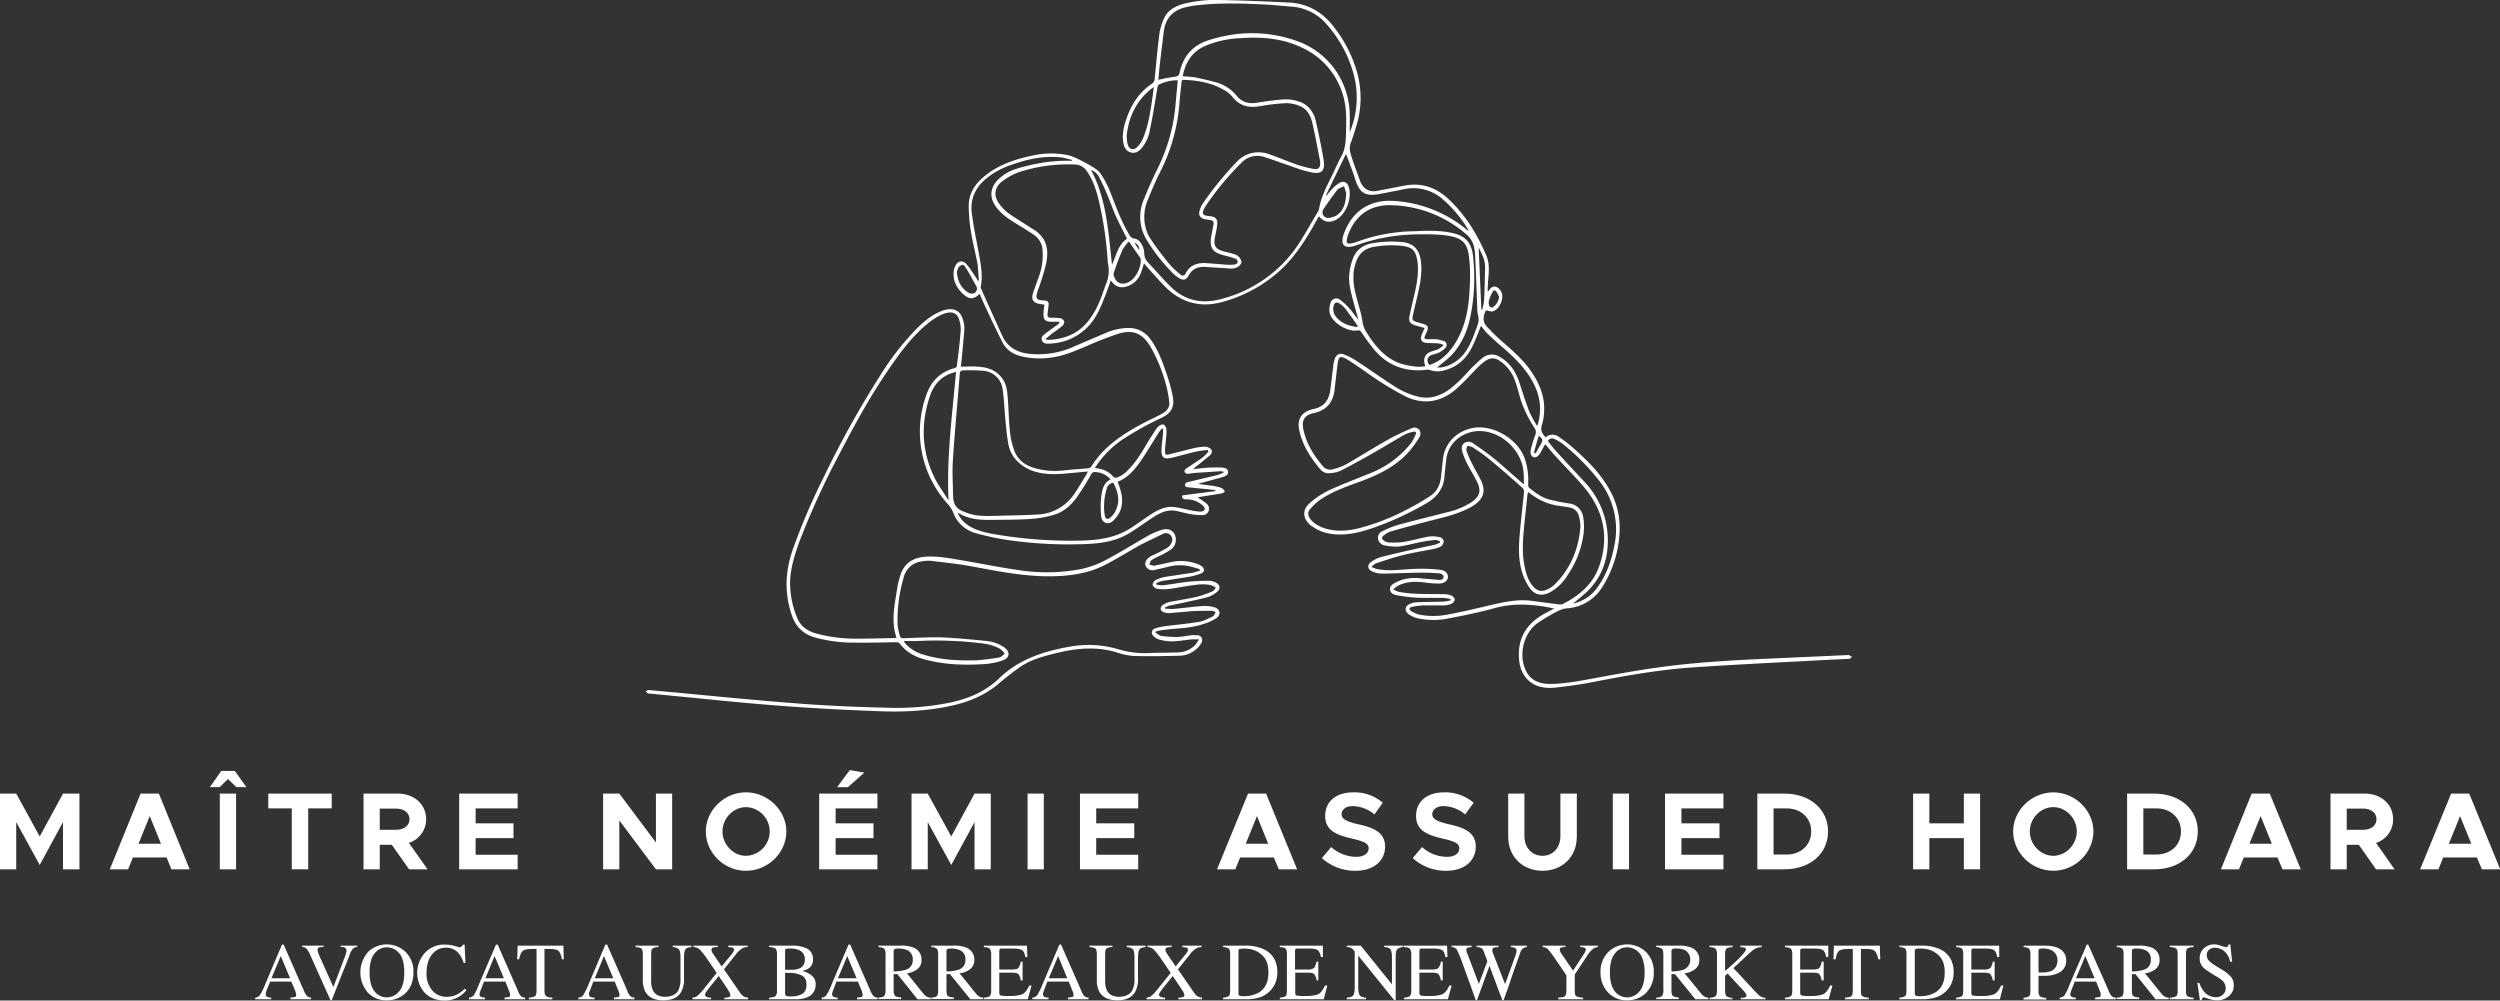 <svg xmlns="http://www.w3.org/2000/svg" viewBox="0 0 1202.1 481.1"><rect x="0" y="0" width="1202.1" height="481.1" fill="#333333" stroke="none"/><g id="a82b491b-ece4-4579-99e7-53c9ba04abde" data-name="Calque 2"><g id="a0d59de8-252e-48d7-b84e-983f17b1774f" data-name="Calque 1"><path d="M3.9,381.6h7.8L23,402.2l11.2-20.6h7.9V418H34.2V395.3L23,415.9,11.7,395.3V418H3.9Z" transform="translate(-3.9)" fill="#fff"></path><path d="M84,412.3H67.8L65.5,418H56.7l14.8-36.4h8.8L95.1,418H86.3Zm-2.7-6.6-5.4-13.3-5.4,13.3Z" transform="translate(-3.9)" fill="#fff"></path><path d="M110.3,370.7h6.5l5.6,7.8h-4.8l-4.1-3.9-4,3.9h-4.7Zm-.7,10.9h7.8V418h-7.8Z" transform="translate(-3.9)" fill="#fff"></path><path d="M144.2,388.7H132.9v-7.1h30.5v7.1H152.1V418h-7.9Z" transform="translate(-3.9)" fill="#fff"></path><path d="M200.6,418l-8.3-11.8h-5.8V418h-7.8V381.6h16.4c7.9,0,13.7,5.1,13.7,12.3a11.9,11.9,0,0,1-8.3,11.4l9,12.7Zm-14.1-19h7.7c3.9,0,6.6-2,6.6-5.1s-2.7-5.1-6.6-5.1h-7.7Z" transform="translate(-3.9)" fill="#fff"></path><path d="M232.6,388.7v7.2h18.2V403H232.6v8h20.2v7H224.7V381.6h28.1v7.1Z" transform="translate(-3.9)" fill="#fff"></path><path d="M293.9,381.6h7.8l17.6,23.5V381.6h7.8V418h-7.8l-17.6-23.5V418h-7.8Z" transform="translate(-3.9)" fill="#fff"></path><path d="M343.3,399.8c0-10.2,8.9-18.8,19.3-18.8s19.4,8.6,19.4,18.8-8.8,18.9-19.4,18.9S343.3,410,343.3,399.8Zm30.7,0a11.7,11.7,0,0,0-11.4-11.7c-6.1,0-11.3,5.4-11.3,11.7s5.2,11.7,11.3,11.7A11.7,11.7,0,0,0,374,399.8Z" transform="translate(-3.9)" fill="#fff"></path><path d="M405.7,388.7v7.2h18.2V403H405.7v8h20.1v7h-28V381.6h28v7.1Zm5.9-10.2h-5.2l6.1-8.2,7,1.2Z" transform="translate(-3.9)" fill="#fff"></path><path d="M442.2,381.6H450l11.3,20.6,11.2-20.6h7.8V418h-7.8V395.3l-11.2,20.6L450,395.3V418h-7.8Z" transform="translate(-3.9)" fill="#fff"></path><path d="M498,381.6h7.8V418H498Z" transform="translate(-3.9)" fill="#fff"></path><path d="M531,388.7v7.2h18.3V403H531v8h20.2v7h-28V381.6h28v7.1Z" transform="translate(-3.9)" fill="#fff"></path><path d="M616.4,412.3H600.2l-2.3,5.7h-8.8L604,381.6h8.7L627.6,418h-8.8Zm-2.7-6.6-5.4-13.3-5.4,13.3Z" transform="translate(-3.9)" fill="#fff"></path><path d="M639.5,412.6l4.5-5.3a18.4,18.4,0,0,0,12,4.7c3.9,0,6-1.8,6-4.1s-2.2-3.3-7.7-4.6c-7.7-1.8-13.2-3.9-13.2-11s5.5-11.3,13.5-11.3a20.8,20.8,0,0,1,14.2,5l-4,5.6a17,17,0,0,0-10.4-4c-3.4,0-5.4,1.7-5.4,3.9s2.2,3.5,7.8,4.8c7.9,1.7,13.1,4.1,13.1,10.8s-5.3,11.6-14.2,11.6A23.7,23.7,0,0,1,639.5,412.6Z" transform="translate(-3.9)" fill="#fff"></path><path d="M683.2,412.6l4.5-5.3a18,18,0,0,0,11.9,4.7c4,0,6-1.8,6-4.1s-2.1-3.3-7.7-4.6c-7.7-1.8-13.1-3.9-13.1-11s5.5-11.3,13.4-11.3a21.1,21.1,0,0,1,14.3,5l-4.1,5.6a16.8,16.8,0,0,0-10.4-4c-3.3,0-5.4,1.7-5.4,3.9s2.2,3.5,7.8,4.8c7.9,1.7,13.1,4.1,13.1,10.8s-5.3,11.6-14.2,11.6A23.3,23.3,0,0,1,683.2,412.6Z" transform="translate(-3.9)" fill="#fff"></path><path d="M729.1,402.3V381.6h7.8V402c0,5.6,3.6,9.5,8.7,9.5s8.6-3.9,8.6-9.5V381.6h7.9v20.7c0,9.6-6.9,16.4-16.5,16.4S729.1,411.9,729.1,402.3Z" transform="translate(-3.9)" fill="#fff"></path><path d="M779.4,381.6h7.8V418h-7.8Z" transform="translate(-3.9)" fill="#fff"></path><path d="M812.4,388.7v7.2h18.3V403H812.4v8h20.2v7H804.5V381.6h28.1v7.1Z" transform="translate(-3.9)" fill="#fff"></path><path d="M848.9,381.6h13c12.3,0,21,7.5,21,18.2s-8.7,18.2-21,18.2h-13Zm14,29.3c7,0,11.9-4.6,11.9-11.1s-4.9-11.1-11.9-11.1h-6.2v22.2Z" transform="translate(-3.9)" fill="#fff"></path><path d="M956,381.6V418h-7.8V403H931.6v15h-7.8V381.6h7.8v14.3h16.6V381.6Z" transform="translate(-3.9)" fill="#fff"></path><path d="M971.9,399.8c0-10.2,8.9-18.8,19.3-18.8s19.3,8.6,19.3,18.8-8.8,18.9-19.3,18.9S971.9,410,971.9,399.8Zm30.6,0c0-6.3-5.2-11.7-11.3-11.7s-11.3,5.4-11.3,11.7,5.2,11.7,11.3,11.7S1002.5,406.1,1002.5,399.8Z" transform="translate(-3.9)" fill="#fff"></path><path d="M1026.7,381.6h13c12.3,0,21,7.5,21,18.2s-8.7,18.2-21,18.2h-13Zm14,29.3c7,0,11.9-4.6,11.9-11.1s-4.9-11.1-11.9-11.1h-6.2v22.2Z" transform="translate(-3.9)" fill="#fff"></path><path d="M1099,412.3h-16.2l-2.3,5.7h-8.7l14.8-36.4h8.7l14.9,36.4h-8.8Zm-2.7-6.6-5.4-13.3-5.4,13.3Z" transform="translate(-3.9)" fill="#fff"></path><path d="M1146.4,418l-8.3-11.8h-5.8V418h-7.8V381.6h16.4c7.9,0,13.7,5.1,13.7,12.3a11.8,11.8,0,0,1-8.2,11.4l8.9,12.7Zm-14.1-19h7.8c3.8,0,6.5-2,6.5-5.1s-2.7-5.1-6.5-5.1h-7.8Z" transform="translate(-3.9)" fill="#fff"></path><path d="M1194.9,412.3h-16.2l-2.3,5.7h-8.8l14.9-36.4h8.7l14.9,36.4h-8.8Zm-2.7-6.6-5.4-13.3-5.4,13.3Z" transform="translate(-3.9)" fill="#fff"></path><path d="M126.6,480.5v-.8a3.1,3.1,0,0,0,2.2-1.1,27.6,27.6,0,0,0,2.6-5.3l8.1-19.1h.8l9.7,22.1a8.6,8.6,0,0,0,1.6,2.7,3,3,0,0,0,1.9.7v.8h-9.9v-.8l2.2-.3c.4-.2.5-.5.5-1.1a2.4,2.4,0,0,0-.2-1,8.8,8.8,0,0,0-.5-1.5L144,472H133.8c-1,2.6-1.7,4.1-1.9,4.7a10.5,10.5,0,0,0-.2,1.3,1.3,1.3,0,0,0,.8,1.4,5.4,5.4,0,0,0,1.8.3v.8Zm16.8-10.1-4.5-10.7-4.5,10.7Z" transform="translate(-3.9)" fill="#fff"></path><path d="M159.5,454.7v.6l-2,.2a1.2,1.2,0,0,0-.9,1.3,4.5,4.5,0,0,0,.3,1.3,31,31,0,0,0,1.2,2.9l6.1,13.6,5.6-14.7c.2-.7.4-1.2.5-1.7a2.3,2.3,0,0,0,.2-1.1,1.6,1.6,0,0,0-.9-1.5,4.4,4.4,0,0,0-1.9-.3v-.6h8v.6a3.8,3.8,0,0,0-1.9.7,6.7,6.7,0,0,0-1.7,3l-8.7,21.9h-.6l-9.6-21.4a10.8,10.8,0,0,0-2-3.4,3.1,3.1,0,0,0-2.1-.8v-.6Z" transform="translate(-3.9)" fill="#fff"></path><path d="M181.1,457.5a13.1,13.1,0,0,1,17.7.1,13.2,13.2,0,0,1,3.9,10c0,4.2-1.3,7.6-4,10.1a12.7,12.7,0,0,1-8.8,3.3,12.1,12.1,0,0,1-9.1-3.7,14.9,14.9,0,0,1,.3-19.8Zm2.9,19.2a7.5,7.5,0,0,0,11.8,0c1.7-1.9,2.5-4.9,2.5-9.1s-.8-7.4-2.5-9.3a7.7,7.7,0,0,0-5.9-2.8,7.3,7.3,0,0,0-5.9,3c-1.6,1.9-2.4,5-2.4,9.1S182.4,474.7,184,476.7Z" transform="translate(-3.9)" fill="#fff"></path><path d="M222.3,454.8l2.5.7a1.4,1.4,0,0,0,1-.4,1.6,1.6,0,0,0,.7-.9h.8l.4,8.8h-.9a11.5,11.5,0,0,0-2.1-4.3,7.7,7.7,0,0,0-6.4-3,8.2,8.2,0,0,0-6.7,3.3c-1.7,2.1-2.6,5.1-2.6,8.9a12.2,12.2,0,0,0,2.7,8.3,8.8,8.8,0,0,0,6.9,3.1,10.6,10.6,0,0,0,5.6-1.4,16.5,16.5,0,0,0,3.2-2.5l.8.7A14.7,14.7,0,0,1,225,479a13.2,13.2,0,0,1-7.2,2.1c-4.1,0-7.5-1.3-9.9-4a14.4,14.4,0,0,1,.2-18.8,12.5,12.5,0,0,1,9.8-4.1A17.2,17.2,0,0,1,222.3,454.8Z" transform="translate(-3.9)" fill="#fff"></path><path d="M229.4,480.5v-.8a3.4,3.4,0,0,0,2.3-1.1,29.9,29.9,0,0,0,2.5-5.3l8.2-19.1h.8l9.7,22.1a7.3,7.3,0,0,0,1.5,2.7,3.4,3.4,0,0,0,2,.7v.8h-9.9v-.8l2.2-.3a1.2,1.2,0,0,0,.5-1.1,8.4,8.4,0,0,0-.2-1,9.4,9.4,0,0,0-.6-1.5l-1.5-3.8H236.6l-1.8,4.7a4.5,4.5,0,0,0-.3,1.3,1.3,1.3,0,0,0,.8,1.4,5.4,5.4,0,0,0,1.8.3v.8Zm16.8-10.1-4.5-10.7-4.4,10.7Z" transform="translate(-3.9)" fill="#fff"></path><path d="M252.8,454.7h22l.2,6.6h-.9c-.4-2.1-1-3.5-1.7-4.1s-2.2-.9-4.5-.9h-2.2v19.9c0,1.5.3,2.5.8,2.8a5.6,5.6,0,0,0,3,.7v.8H258.2v-.8a5.8,5.8,0,0,0,3.1-.8c.4-.4.6-1.4.6-3.1V456.3h-2.2c-2.2,0-3.7.3-4.4.9s-1.4,2-1.8,4.1h-.9Z" transform="translate(-3.9)" fill="#fff"></path><path d="M282,480.5v-.8a3.4,3.4,0,0,0,2.3-1.1,35.8,35.8,0,0,0,2.6-5.3l8.1-19.1h.8l9.7,22.1A7.3,7.3,0,0,0,307,479a3.4,3.4,0,0,0,2,.7v.8h-9.9v-.8l2.2-.3a1.2,1.2,0,0,0,.5-1.1,8.4,8.4,0,0,0-.2-1,9.4,9.4,0,0,0-.6-1.5l-1.5-3.8H289.2l-1.8,4.7a4.5,4.5,0,0,0-.3,1.3,1.5,1.5,0,0,0,.8,1.4,5.6,5.6,0,0,0,1.9.3v.8Zm16.8-10.1-4.5-10.7-4.4,10.7Z" transform="translate(-3.9)" fill="#fff"></path><path d="M320.5,454.7v.7a5.5,5.5,0,0,0-2.9.7c-.4.4-.6,1.3-.6,2.8v12.5a10.2,10.2,0,0,0,.8,4.7c1,2.1,3,3.2,5.9,3.2s5.4-1.1,6.4-3.2a11.7,11.7,0,0,0,1-5.6V460.4c0-2.1-.3-3.5-.8-4a4.7,4.7,0,0,0-2.9-1v-.7h9v.7c-1.5.1-2.5.5-2.9,1.1s-.7,1.8-.7,3.9v10.1a12.3,12.3,0,0,1-1.3,6.3q-2.2,4.2-8.7,4.2c-4.2,0-7-1.4-8.6-4.1a12.2,12.2,0,0,1-1.2-5.8V458.9c0-1.4-.2-2.4-.7-2.8s-1.3-.6-2.8-.7v-.7Z" transform="translate(-3.9)" fill="#fff"></path><path d="M336.9,479.7a4.4,4.4,0,0,0,2.3-.8,26.9,26.9,0,0,0,3.3-3.6l6-7.5-4.3-6.3a35.8,35.8,0,0,0-3.9-5,4.4,4.4,0,0,0-3-1.1v-.7H349v.7a8.8,8.8,0,0,0-2.2.2,1.1,1.1,0,0,0-.8,1.1,2.7,2.7,0,0,0,.4,1.3l.5.8,4,5.9,4.4-5.4a7,7,0,0,0,1.3-1.8,1.3,1.3,0,0,0,.2-.8,1,1,0,0,0-.8-1.1l-1.9-.2v-.7h9.3v.7a4.8,4.8,0,0,0-2.4.5,11.8,11.8,0,0,0-3.4,3.2l-5.6,7,7.4,10.7a7.5,7.5,0,0,0,1.9,2.2,4.8,4.8,0,0,0,2.3.7v.8H352.2v-.8a6.3,6.3,0,0,0,2.3-.3.8.8,0,0,0,.6-.9,5.3,5.3,0,0,0-.8-2q-.9-1.5-4.8-7.2l-4.6,5.7-1.4,1.9a3,3,0,0,0-.6,1.4c0,.5.3.9,1,1.1a4.1,4.1,0,0,0,1.9.3v.8h-8.9Z" transform="translate(-3.9)" fill="#fff"></path><path d="M373.7,479.7a6.1,6.1,0,0,0,3.1-.7,4.1,4.1,0,0,0,.7-2.8V458.9a4.1,4.1,0,0,0-.7-2.8,6.1,6.1,0,0,0-3.1-.7v-.7h10.9a15.8,15.8,0,0,1,7.5,1.5,5.4,5.4,0,0,1,2.7,5.1,4.7,4.7,0,0,1-1.9,4.2,8.6,8.6,0,0,1-3.3,1.4,9.9,9.9,0,0,1,4.6,2.2,5,5,0,0,1,1.9,4.2,6.4,6.4,0,0,1-4.2,6.3,14.7,14.7,0,0,1-5.5.9H373.7Zm14.7-14.1a4.2,4.2,0,0,0,2.5-4.1,4.7,4.7,0,0,0-2.9-4.7,11.5,11.5,0,0,0-4.8-.7,4,4,0,0,0-1.5.2c-.2.2-.3.5-.3,1.2v8.8h3.7A8.1,8.1,0,0,0,388.4,465.6Zm1.2,12.3q2.1-1.2,2.1-4.5c0-2.2-.8-3.6-2.4-4.4a13.4,13.4,0,0,0-6-1.2h-1.9v9.7c0,.7.2,1.2.6,1.4a8,8,0,0,0,2.6.2A9.5,9.5,0,0,0,389.6,477.9Z" transform="translate(-3.9)" fill="#fff"></path><path d="M399,480.5v-.8a3.1,3.1,0,0,0,2.2-1.1,27.6,27.6,0,0,0,2.6-5.3l8.1-19.1h.8l9.7,22.1A8.6,8.6,0,0,0,424,479a3,3,0,0,0,1.9.7v.8H416v-.8l2.2-.3a1.2,1.2,0,0,0,.5-1.1,8.4,8.4,0,0,0-.2-1,8.8,8.8,0,0,0-.5-1.5l-1.6-3.8H406.1l-1.8,4.7a4.5,4.5,0,0,0-.3,1.3,1.5,1.5,0,0,0,.8,1.4,6.8,6.8,0,0,0,1.9.3v.8Zm16.8-10.1-4.5-10.7-4.5,10.7Z" transform="translate(-3.9)" fill="#fff"></path><path d="M426.3,479.7c1.5-.1,2.5-.4,2.8-.8a5.3,5.3,0,0,0,.6-3.1V458.9a4.1,4.1,0,0,0-.6-2.7,5.2,5.2,0,0,0-2.8-.8v-.7h10.8a15.1,15.1,0,0,1,5.6.8,6,6,0,0,1,4.3,6,5.2,5.2,0,0,1-1.9,4.4A9.5,9.5,0,0,1,440,468l8,9.9a5.8,5.8,0,0,0,1.5,1.3,3.6,3.6,0,0,0,1.9.5v.8h-6.3l-9.7-12.1h-1.8v7.7a4.1,4.1,0,0,0,.7,2.8c.4.4,1.4.6,2.9.7v.8H426.3Zm13.4-13.5a4.7,4.7,0,0,0,3.1-4.8,4.7,4.7,0,0,0-2.8-4.6,10.6,10.6,0,0,0-4-.7,4,4,0,0,0-2,.3c-.2.1-.4.5-.4,1.1v9.6A19.6,19.6,0,0,0,439.7,466.2Z" transform="translate(-3.9)" fill="#fff"></path><path d="M451.7,479.7a4.6,4.6,0,0,0,2.8-.8,6.6,6.6,0,0,0,.5-3.1V458.9a4.1,4.1,0,0,0-.6-2.7,4.5,4.5,0,0,0-2.7-.8v-.7h10.8a15.4,15.4,0,0,1,5.6.8,6.1,6.1,0,0,1,4.3,6,5.5,5.5,0,0,1-1.9,4.4,9.9,9.9,0,0,1-5.2,2.1l8,9.9a5.8,5.8,0,0,0,1.5,1.3,3.8,3.8,0,0,0,1.9.5v.8h-6.2l-9.8-12.1H459v7.7c0,1.5.2,2.4.6,2.8a5.5,5.5,0,0,0,2.9.7v.8H451.7ZM465,466.2a4.6,4.6,0,0,0,3.1-4.8,4.5,4.5,0,0,0-2.8-4.6,10.5,10.5,0,0,0-3.9-.7,3.8,3.8,0,0,0-2,.3c-.3.1-.4.5-.4,1.1v9.6A18.8,18.8,0,0,0,465,466.2Z" transform="translate(-3.9)" fill="#fff"></path><path d="M477,479.7a5.7,5.7,0,0,0,2.8-.7,4.1,4.1,0,0,0,.7-2.8V458.9a4,4,0,0,0-.7-2.7c-.4-.5-1.3-.7-2.8-.8v-.7h20.7l.2,5.5h-1q-.4-2.6-1.5-3.3c-.7-.5-2.1-.8-4.4-.8h-5.3a1.4,1.4,0,0,0-1.1.3,2.3,2.3,0,0,0-.2,1.1v8.7h6c1.7,0,2.8-.3,3.2-.8a6.2,6.2,0,0,0,1.1-3h.9v9h-.9a6.2,6.2,0,0,0-1.1-3c-.5-.5-1.5-.7-3.2-.7h-6v9.7c0,.7.3,1.2.7,1.3a20.3,20.3,0,0,0,4.4.2,16.9,16.9,0,0,0,5.9-.8c1.3-.6,2.4-2,3.4-4.2h1.1l-1.8,6.6H477Z" transform="translate(-3.9)" fill="#fff"></path><path d="M500.3,480.5v-.8a3.4,3.4,0,0,0,2.3-1.1,35.8,35.8,0,0,0,2.6-5.3l8.1-19.1h.8l9.7,22.1a7.3,7.3,0,0,0,1.5,2.7,3.4,3.4,0,0,0,2,.7v.8h-9.9v-.8l2.2-.3a1.2,1.2,0,0,0,.5-1.1,8.4,8.4,0,0,0-.2-1,9.4,9.4,0,0,0-.6-1.5l-1.5-3.8H507.5l-1.8,4.7a4.5,4.5,0,0,0-.3,1.3,1.5,1.5,0,0,0,.8,1.4,5.6,5.6,0,0,0,1.9.3v.8Zm16.8-10.1-4.4-10.7-4.5,10.7Z" transform="translate(-3.9)" fill="#fff"></path><path d="M538.8,454.7v.7a5.5,5.5,0,0,0-2.9.7c-.4.4-.6,1.3-.6,2.8v12.5a10.2,10.2,0,0,0,.8,4.7c1,2.1,3,3.2,5.9,3.2s5.4-1.1,6.4-3.2a11.7,11.7,0,0,0,1-5.6V460.4c0-2.1-.3-3.5-.8-4a4.7,4.7,0,0,0-2.9-1v-.7h9v.7c-1.5.1-2.5.5-2.9,1.1s-.7,1.8-.7,3.9v10.1a12.3,12.3,0,0,1-1.3,6.3c-1.5,2.8-4.4,4.2-8.6,4.2s-7.1-1.4-8.7-4.1a12.2,12.2,0,0,1-1.2-5.8V458.9c0-1.4-.2-2.4-.7-2.8s-1.3-.6-2.8-.7v-.7Z" transform="translate(-3.9)" fill="#fff"></path><path d="M555.2,479.7a4.4,4.4,0,0,0,2.3-.8,26.9,26.9,0,0,0,3.3-3.6l6-7.5-4.3-6.3a35.8,35.8,0,0,0-3.9-5,4.4,4.4,0,0,0-3-1.1v-.7h11.7v.7a8.8,8.8,0,0,0-2.2.2,1.1,1.1,0,0,0-.8,1.1,2.7,2.7,0,0,0,.4,1.3l.5.8,4,5.9,4.4-5.4a7,7,0,0,0,1.3-1.8,1.3,1.3,0,0,0,.2-.8,1,1,0,0,0-.8-1.1l-1.9-.2v-.7h9.3v.7a4.8,4.8,0,0,0-2.4.5,11.8,11.8,0,0,0-3.4,3.2l-5.6,7,7.4,10.7a7.5,7.5,0,0,0,1.9,2.2,4.8,4.8,0,0,0,2.3.7v.8H570.5v-.8a6,6,0,0,0,2.3-.3.8.8,0,0,0,.6-.9,5.3,5.3,0,0,0-.8-2l-4.8-7.2-4.6,5.7-1.4,1.9a3,3,0,0,0-.6,1.4c0,.5.3.9,1,1.1a4.1,4.1,0,0,0,1.9.3v.8h-8.9Z" transform="translate(-3.9)" fill="#fff"></path><path d="M592,479.7a5.6,5.6,0,0,0,2.7-.7c.5-.4.7-1.3.7-2.8V458.9a4.4,4.4,0,0,0-.6-2.8,5.3,5.3,0,0,0-2.8-.7v-.7h10.5a20.7,20.7,0,0,1,9,1.7c4.4,2.1,6.6,5.8,6.6,11.2a13.4,13.4,0,0,1-1.2,5.6,11.7,11.7,0,0,1-3.6,4.4,12.4,12.4,0,0,1-3.1,1.8,22.6,22.6,0,0,1-7.4,1.1H592Zm7.8-1a4.3,4.3,0,0,0,2,.3,14.4,14.4,0,0,0,7.5-1.8c3-1.9,4.5-5,4.5-9.5s-1.2-7-3.7-9-5-2.6-8.5-2.6l-1.8.2c-.3.2-.4.7-.4,1.3v19.8C599.4,478.1,599.5,478.5,599.8,478.7Z" transform="translate(-3.9)" fill="#fff"></path><path d="M619.3,479.7a6.5,6.5,0,0,0,2.8-.7c.4-.4.6-1.3.6-2.8V458.9a4.1,4.1,0,0,0-.6-2.7c-.4-.5-1.4-.7-2.8-.8v-.7H640v5.5h-1a5.7,5.7,0,0,0-1.4-3.3c-.7-.5-2.2-.8-4.5-.8h-5.3c-.5,0-.9.1-1,.3s-.2.5-.2,1.1v8.7h6a4.8,4.8,0,0,0,3.2-.8,7.5,7.5,0,0,0,1.1-3h.9v9H637a6.1,6.1,0,0,0-1.2-3c-.4-.5-1.5-.7-3.1-.7h-6v9.7c0,.7.2,1.2.7,1.3a20.3,20.3,0,0,0,4.4.2,17.3,17.3,0,0,0,5.9-.8q1.8-.9,3.3-4.2h1.1l-1.7,6.6H619.3Z" transform="translate(-3.9)" fill="#fff"></path><path d="M651.5,479.7c1.6-.1,2.7-.5,3.1-1.1s.7-1.8.7-3.9V457.5l-.5-.6a3.5,3.5,0,0,0-1.5-1.2,4.2,4.2,0,0,0-1.8-.3v-.7h6.7l15,18.6V460.4q0-3.3-.9-4.2a4.9,4.9,0,0,0-2.8-.8v-.7h9.2v.7a4.2,4.2,0,0,0-3,1.1c-.5.5-.7,1.8-.7,3.9v20.5h-.7L657,459.5v15.2c0,2.1.3,3.5,1,4.2a4.5,4.5,0,0,0,2.7.8v.8h-9.2Z" transform="translate(-3.9)" fill="#fff"></path><path d="M679,479.7a5.7,5.7,0,0,0,2.8-.7,4.1,4.1,0,0,0,.7-2.8V458.9a4,4,0,0,0-.7-2.7c-.4-.5-1.3-.7-2.8-.8v-.7h20.7l.2,5.5h-1q-.4-2.6-1.5-3.3c-.7-.5-2.1-.8-4.4-.8h-5.3a1.4,1.4,0,0,0-1.1.3,2.3,2.3,0,0,0-.2,1.1v8.7h6c1.7,0,2.8-.3,3.2-.8a6.2,6.2,0,0,0,1.1-3h.9v9h-.9a6.2,6.2,0,0,0-1.1-3c-.5-.5-1.5-.7-3.2-.7h-6v9.7c0,.7.3,1.2.8,1.3a18.6,18.6,0,0,0,4.3.2,16.9,16.9,0,0,0,5.9-.8c1.3-.6,2.4-2,3.4-4.2h1.1l-1.8,6.6H679Z" transform="translate(-3.9)" fill="#fff"></path><path d="M711.5,454.7v.7l-1.7.2a1.1,1.1,0,0,0-.8,1.2,1.7,1.7,0,0,0,.1.7,1.6,1.6,0,0,0,.3.9l5.6,14.7,4.1-10.9-1.8-4.8a2.6,2.6,0,0,0-1.5-1.7,4.7,4.7,0,0,0-1.9-.3v-.7h10.5v.7l-2.1.2a1.3,1.3,0,0,0-.8,1.3v.6l.4,1.1,5.7,14.6,4.8-13.2a10.8,10.8,0,0,0,.6-2,2.8,2.8,0,0,0,.1-.8,1.4,1.4,0,0,0-1-1.5,4,4,0,0,0-1.7-.3v-.7h7.7v.7a3.4,3.4,0,0,0-1.6.5,3.3,3.3,0,0,0-1.5,1.9l-4.1,11.6-1.5,4.5-2.5,7h-.6l-1.7-4.4-4.5-12.1-6,16.5h-.6l-2.9-8.1-3.3-9.1a56.7,56.7,0,0,0-2.8-6.9,2.9,2.9,0,0,0-2.6-1.4v-.7Z" transform="translate(-3.9)" fill="#fff"></path><path d="M756.6,454.7v.7a5.3,5.3,0,0,0-2,.2,1,1,0,0,0-.7,1.1,1.8,1.8,0,0,0,.1.6l.5,1,5.8,8.4,5.6-8.6a6.3,6.3,0,0,0,.4-.9,1.1,1.1,0,0,0,.1-.5,1,1,0,0,0-.9-1.1,6.2,6.2,0,0,0-1.8-.2v-.7h8.5v.7a3.8,3.8,0,0,0-2.1.7,13.8,13.8,0,0,0-3.2,3.7l-5.8,8.8v7.6c0,1.5.2,2.5.7,2.8a6.7,6.7,0,0,0,3.3.7v.8H753.2v-.8c1.8-.1,2.9-.3,3.3-.8s.6-1.4.6-3.1V469l-5.1-7.5a45.5,45.5,0,0,0-3.7-5,3.6,3.6,0,0,0-2.6-1.1v-.7Z" transform="translate(-3.9)" fill="#fff"></path><path d="M777.5,457.5a13.1,13.1,0,0,1,17.7.1,13.2,13.2,0,0,1,3.9,10,13.5,13.5,0,0,1-4,10.1,12.8,12.8,0,0,1-8.8,3.3,12.1,12.1,0,0,1-9.1-3.7,13.6,13.6,0,0,1-3.7-9.7A13.3,13.3,0,0,1,777.5,457.5Zm2.9,19.2a7.5,7.5,0,0,0,11.8,0c1.7-1.9,2.5-4.9,2.5-9.1s-.9-7.4-2.5-9.3a7.9,7.9,0,0,0-5.9-2.8,7.3,7.3,0,0,0-5.9,3c-1.6,1.9-2.4,5-2.4,9.1S778.8,474.7,780.4,476.7Z" transform="translate(-3.9)" fill="#fff"></path><path d="M800.3,479.7a4.6,4.6,0,0,0,2.8-.8,5.3,5.3,0,0,0,.6-3.1V458.9c0-1.4-.2-2.3-.7-2.7a4.5,4.5,0,0,0-2.7-.8v-.7h10.8a15.1,15.1,0,0,1,5.6.8,6,6,0,0,1,4.3,6,5.2,5.2,0,0,1-1.9,4.4,9.9,9.9,0,0,1-5.2,2.1l8.1,9.9a5.8,5.8,0,0,0,1.5,1.3,3.6,3.6,0,0,0,1.9.5v.8h-6.3l-9.8-12.1h-1.7v7.7c0,1.5.2,2.4.7,2.8a5,5,0,0,0,2.8.7v.8H800.3Zm13.3-13.5a5.3,5.3,0,0,0,.4-9.4,10.6,10.6,0,0,0-4-.7,3.8,3.8,0,0,0-2,.3c-.3.1-.4.5-.4,1.1v9.6A18.8,18.8,0,0,0,813.6,466.2Z" transform="translate(-3.9)" fill="#fff"></path><path d="M825.9,479.8q2.4-.2,3-.9c.4-.4.6-1.4.6-3.1V458.9a4,4,0,0,0-.7-2.7c-.4-.5-1.4-.7-2.9-.8v-.7H837v.7c-1.5.1-2.5.3-2.9.7a3.9,3.9,0,0,0-.7,2.8v8c2.4-2.1,4.4-3.8,5.9-5.3s4.1-4.2,4.1-4.9a1,1,0,0,0-.7-1.1l-2-.2v-.7H851v.7a7.3,7.3,0,0,0-3,.7,17.1,17.1,0,0,0-3,2.3l-7.6,7.1,9.3,10a33.6,33.6,0,0,0,3.4,3.4,5.4,5.4,0,0,0,2.7.9v.7H840.9v-.7a5.4,5.4,0,0,0,2.2-.3.8.8,0,0,0,.6-.8,4.9,4.9,0,0,0-.4-1,11.1,11.1,0,0,0-1.2-1.5l-7.5-8.1-1.2,1.1v7.1c0,1.4.2,2.3.7,2.7a4.9,4.9,0,0,0,2.8.8v.7h-11Z" transform="translate(-3.9)" fill="#fff"></path><path d="M862.2,479.7a5.7,5.7,0,0,0,2.8-.7c.5-.4.7-1.3.7-2.8V458.9c0-1.4-.2-2.3-.7-2.7s-1.3-.7-2.8-.8v-.7H883v5.5h-1q-.5-2.6-1.5-3.3c-.6-.5-2.1-.8-4.4-.8h-5.3a1.4,1.4,0,0,0-1.1.3,2.3,2.3,0,0,0-.2,1.1v8.7h6.1c1.6,0,2.7-.3,3.1-.8a5.4,5.4,0,0,0,1.1-3h1v9h-1a6.2,6.2,0,0,0-1.1-3c-.4-.5-1.5-.7-3.1-.7h-6.1v9.7c0,.7.3,1.2.8,1.3a19.8,19.8,0,0,0,4.4.2,16.3,16.3,0,0,0,5.8-.8c1.3-.6,2.4-2,3.4-4.2h1.1l-1.8,6.6H862.2Z" transform="translate(-3.9)" fill="#fff"></path><path d="M885.7,454.7h22.1l.2,6.6h-.9c-.5-2.1-1.1-3.5-1.8-4.1s-2.2-.9-4.4-.9h-2.2v19.9c0,1.5.2,2.5.7,2.8a6.1,6.1,0,0,0,3.1.7v.8H891.1v-.8c1.7-.1,2.7-.4,3.1-.8s.6-1.4.6-3.1V456.3h-2.2c-2.1,0-3.6.3-4.4.9s-1.3,2-1.7,4.1h-1Z" transform="translate(-3.9)" fill="#fff"></path><path d="M917.2,479.7a5.6,5.6,0,0,0,2.7-.7c.5-.4.7-1.3.7-2.8V458.9a4.4,4.4,0,0,0-.6-2.8,5.3,5.3,0,0,0-2.8-.7v-.7h10.5a20.7,20.7,0,0,1,9,1.7c4.4,2.1,6.6,5.8,6.6,11.2a13.4,13.4,0,0,1-1.2,5.6,11.7,11.7,0,0,1-3.6,4.4,11.4,11.4,0,0,1-3.2,1.8,21.6,21.6,0,0,1-7.3,1.1H917.2Zm7.8-1a4.1,4.1,0,0,0,1.9.3,14.5,14.5,0,0,0,7.6-1.8c3-1.9,4.5-5,4.5-9.5s-1.2-7-3.7-9-5-2.6-8.5-2.6a6.2,6.2,0,0,0-1.8.2c-.3.2-.4.7-.4,1.3v19.8C924.6,478.1,924.7,478.5,925,478.7Z" transform="translate(-3.9)" fill="#fff"></path><path d="M944.5,479.7a6.5,6.5,0,0,0,2.8-.7c.4-.4.6-1.3.6-2.8V458.9a4.1,4.1,0,0,0-.6-2.7c-.4-.5-1.4-.7-2.8-.8v-.7h20.7v5.5h-1q-.4-2.6-1.5-3.3c-.6-.5-2.1-.8-4.4-.8h-5.3c-.6,0-.9.1-1,.3s-.2.5-.2,1.1v8.7h6a4.8,4.8,0,0,0,3.2-.8,7.5,7.5,0,0,0,1.1-3h.9v9h-.9a6.1,6.1,0,0,0-1.2-3c-.4-.5-1.5-.7-3.1-.7h-6v9.7c0,.7.2,1.2.7,1.3a19.8,19.8,0,0,0,4.4.2,16.3,16.3,0,0,0,5.8-.8c1.3-.6,2.4-2,3.4-4.2h1.1l-1.7,6.6H944.5Z" transform="translate(-3.9)" fill="#fff"></path><path d="M976.9,479.7a4.6,4.6,0,0,0,2.8-.8c.4-.5.5-1.5.5-3.1V458.9a4.1,4.1,0,0,0-.6-2.7,4.5,4.5,0,0,0-2.7-.8v-.7h10.3c3.3,0,5.8.6,7.6,1.9a6,6,0,0,1,2.6,5,6.3,6.3,0,0,1-2.9,5.8,13.9,13.9,0,0,1-7.3,1.8h-3.1v7.1a4.1,4.1,0,0,0,.7,2.8,5.9,5.9,0,0,0,3,.7v.8H976.9Zm13.2-22.9a10.2,10.2,0,0,0-4.2-.7,4,4,0,0,0-1.5.2,1.6,1.6,0,0,0-.3,1.1v10.2h2a10.3,10.3,0,0,0,4.3-.8c1.8-.9,2.8-2.6,2.8-5.2A5.1,5.1,0,0,0,990.1,456.8Z" transform="translate(-3.9)" fill="#fff"></path><path d="M994.3,480.5v-.8a3.4,3.4,0,0,0,2.3-1.1,29.9,29.9,0,0,0,2.5-5.3l8.2-19.1h.7l9.8,22.1a7.3,7.3,0,0,0,1.5,2.7,3.1,3.1,0,0,0,2,.7v.8h-10v-.8l2.2-.3c.4-.2.5-.5.5-1.1a4.6,4.6,0,0,0-.1-1l-.6-1.5-1.5-3.8h-10.3l-1.8,4.7a4.5,4.5,0,0,0-.3,1.3,1.3,1.3,0,0,0,.8,1.4,5.4,5.4,0,0,0,1.8.3v.8Zm16.8-10.1-4.5-10.7-4.5,10.7Z" transform="translate(-3.9)" fill="#fff"></path><path d="M1021.7,479.7a4.6,4.6,0,0,0,2.8-.8,6.6,6.6,0,0,0,.5-3.1V458.9a4.1,4.1,0,0,0-.6-2.7,4.5,4.5,0,0,0-2.7-.8v-.7h10.8a15.4,15.4,0,0,1,5.6.8,6,6,0,0,1,4.2,6,5.4,5.4,0,0,1-1.8,4.4,9.9,9.9,0,0,1-5.2,2.1l8,9.9a5.8,5.8,0,0,0,1.5,1.3,3.8,3.8,0,0,0,1.9.5v.8h-6.3l-9.7-12.1H1029v7.7c0,1.5.2,2.4.6,2.8a5.5,5.5,0,0,0,2.9.7v.8h-10.8Zm13.3-13.5a4.6,4.6,0,0,0,3.1-4.8,4.5,4.5,0,0,0-2.8-4.6,10.5,10.5,0,0,0-3.9-.7,3.8,3.8,0,0,0-2,.3c-.3.1-.4.5-.4,1.1v9.6A18.8,18.8,0,0,0,1035,466.2Z" transform="translate(-3.9)" fill="#fff"></path><path d="M1047.2,479.7a6.1,6.1,0,0,0,3.1-.7c.5-.3.7-1.3.7-2.8V458.9c0-1.5-.2-2.4-.7-2.8a6.1,6.1,0,0,0-3.1-.7v-.7h11.5v.7a5.6,5.6,0,0,0-3,.7c-.5.4-.7,1.3-.7,2.8v17.3c0,1.5.2,2.5.7,2.8a5.6,5.6,0,0,0,3,.7v.8h-11.5Z" transform="translate(-3.9)" fill="#fff"></path><path d="M1061.4,472.6a13.6,13.6,0,0,0,2.3,4.2,7.4,7.4,0,0,0,5.8,2.7,4.7,4.7,0,0,0,3.2-1.2,3.9,3.9,0,0,0,1.4-3.3,4.9,4.9,0,0,0-1.4-3.3,17.8,17.8,0,0,0-3.8-2.6l-3.3-2.1a18.3,18.3,0,0,1-2.4-1.9,6.1,6.1,0,0,1-1.6-4.1,6.6,6.6,0,0,1,1.9-4.9,7.2,7.2,0,0,1,5.2-2,8.4,8.4,0,0,1,3.2.7l2.2.6a1.3,1.3,0,0,0,1-.3,3,3,0,0,0,.4-1h.8l.9,8.3h-1a8.5,8.5,0,0,0-3-5.2,7.2,7.2,0,0,0-4.2-1.5,4.5,4.5,0,0,0-2.8.9,3.2,3.2,0,0,0-1.2,2.6,3.9,3.9,0,0,0,.9,2.6,15.4,15.4,0,0,0,2.9,2.3l3.4,2.1a16.6,16.6,0,0,1,4.5,3.6,6.2,6.2,0,0,1,1.3,4,6.4,6.4,0,0,1-2.3,5.1,8.4,8.4,0,0,1-5.9,2.1,13.3,13.3,0,0,1-3.8-.7l-2.2-.7c-.5,0-.8.1-.9.4a3.6,3.6,0,0,0-.4.9h-.8l-1.2-8.3Z" transform="translate(-3.9)" fill="#fff"></path><path d="M435,306.7c-2.7-7.8-1-15.5.2-23.1a39,39,0,0,1,1.8-7.5c1.8-5.1,5.6-7.7,10.9-8.3s10.7.3,16,1.2c9.9,1.6,19.7,3.7,29.6,5.1a88.3,88.3,0,0,0,29.9-.4,46.8,46.8,0,0,0,14-5.4c6.3-3.4,12.4-7.2,18.7-10.8a36.1,36.1,0,0,1,6.4-2.7c2.9-.9,5.1,0,6.2,2.1a5.9,5.9,0,0,1-1.6,7.2,37.7,37.7,0,0,1-4.8,2.8,38.1,38.1,0,0,0-4.5,2.3c-.7.4-.9,1.4-1.3,2.2a7.7,7.7,0,0,0,2.4.6c3.5-.6,6.9-1.6,10.3-2.1a22.9,22.9,0,0,1,11.3,1.6l1.2.7c1.5,1.1,1.5,2.8-.2,3.5a30.5,30.5,0,0,1-6.1,1.7l-12.3,1.9a13.5,13.5,0,0,0-3.2,1.1v.7a14.2,14.2,0,0,0,3.5.3c4.1-.5,8.1-1.3,12.1-1.7a87,87,0,0,1,10.2-.4,8.1,8.1,0,0,1,3.3,1.1c1.5,1,1.8,2.7.4,3.9A12.9,12.9,0,0,1,585,287c-4.1,1.2-8.3,1.9-12.5,2.9l-6.7,1.4-1.7.8v.6c1.4,0,2.8.2,4.1.1,4.8-.4,9.5-1.1,14.2-1.4a15.7,15.7,0,0,1,5.7.7c2.6.9,3,3.6.6,5.2a26,26,0,0,1-6.6,2.9c-5.9,1.9-12,1.9-18,2.6a33.9,33.9,0,0,0-4.4.8l-.2.6c1,.6,1.9,1.5,2.9,1.6a63.3,63.3,0,0,0,7.6.5c2.4-.1,4.7-.6,7.1-.9h1.1c1.3.1,2.8-.2,3.5,1.3s-.2,2.7-1.1,3.9a12.6,12.6,0,0,1-9.6,4.7c-7.4.2-14.9.3-22.3.1a34.5,34.5,0,0,1-8.2-1.8c-9.1-2.7-18.1-2-27.2.1-6.3,1.5-12.7,3-18.3,6.6a134.2,134.2,0,0,0-11.2,8.7c-6.5,5.4-14.1,8.5-22.2,10.3-12.2,2.7-24.5,3.2-36.8,2.6-16.4-.6-32.8-1.5-49.2-2.8s-32.6-3-49-4.6l-10.3-1h-.8l-1.1-1c.4-.2.9-.8,1.3-.7l13.3,1.2c20.1,1.9,40.1,3.9,60.3,5.4,13.7,1,27.5,1.6,41.3,1.9a128.4,128.4,0,0,0,30.3-2.5c8.8-1.9,16.9-5.3,23.5-11.7,9.6-9.2,21.5-13,34.2-15.2a50.1,50.1,0,0,1,23.4,1.4,45.6,45.6,0,0,0,15.1,1.7c4.4-.2,8.7-.1,13-.3a11.7,11.7,0,0,0,8.6-3.7c.6-.7,1-1.5,1.8-2.6h-3.3c-3.1.3-6.3.9-9.4,1a24.4,24.4,0,0,1-6.6-.9,6.5,6.5,0,0,1-2.7-1.7,2.1,2.1,0,0,1,.7-3.6,28.8,28.8,0,0,1,4.9-1.1c5.5-.7,11-1.2,16.4-2.1,2.3-.4,4.4-1.6,6.6-2.6.5-.3.8-1.1,1.2-1.6s-1.1-1.1-1.7-1.1c-3.3,0-6.6,0-9.9.2l-10.3.9a7.3,7.3,0,0,1-2.9-.4c-1.8-.7-2-2.4-.5-3.5a10.9,10.9,0,0,1,3.1-1.4c4.4-.9,8.8-1.5,13.2-2.5a54.1,54.1,0,0,0,7.7-2.7c.6-.3,1-1.1,1.5-1.7a9.3,9.3,0,0,0-1.9-1.1c-3.5-1-7.1-.4-10.6.1s-6.7,1.2-10.1,1.6a22.5,22.5,0,0,1-5.8-.1,3.2,3.2,0,0,1-2-1.9,3,3,0,0,1,1.5-2.3,17.8,17.8,0,0,1,5.1-1.6l12.6-1.9c1.2-.2,2.3-.7,3.5-1v-.7c-2-.6-3.9-1.2-5.9-1.6a22.5,22.5,0,0,0-10.3.7l-5.7,1.3a3.6,3.6,0,0,1-4-1.7c-.7-1.3-.2-3,1.3-4.2s2.6-1.4,3.9-2.1a52.1,52.1,0,0,0,5.2-2.8,5.4,5.4,0,0,0,1.9-2.3,3.2,3.2,0,0,0-.4-3.6,3,3,0,0,0-3.5-.8l-10.7,5.2c-5.5,3.1-10.9,6.4-16.5,9.4-9.1,4.9-19.1,6-29.3,5.9-12.2-.2-24-2.6-35.9-4.8-6.3-1.2-12.8-1.8-19.2-2.6a17,17,0,0,0-5,.3,10.1,10.1,0,0,0-8.3,7.8,72.6,72.6,0,0,0-2.9,23.1,38.8,38.8,0,0,0,1.1,4.9c.3.9.8,1.1,1.7,1.1,6.2-.2,12.3-.6,18.5-.4s14.3,1,21.5,1.7a18.9,18.9,0,0,1,8.4,3c3,2.2,2.9,5.1-.6,6.3a31.4,31.4,0,0,1-8.6,1.8c-9.1.6-18.1.4-26.9-1.7-5.6-1.2-10.6-3.5-14.1-8.2a2.5,2.5,0,0,0-1.7-.6c-6.8.1-13.5.3-20.2.2a70.2,70.2,0,0,1-19.3-2.6c-5.5-1.7-8.9-5.3-10.7-10.7-3.5-10.3-3.2-20.5.3-30.9a313.1,313.1,0,0,1,15.3-35.8,466.6,466.6,0,0,1,26.6-47.9,130.1,130.1,0,0,1,18.3-23.5c3.5-3.4,7.3-6.5,12-8.2s8.3-.4,9.6,3.7a12.8,12.8,0,0,1,.9,5.1c-.4,5.6-1,11.2-1.5,16.8-.1.5-.1.9-.2,1.3,2.7,0,5.3-.2,7.8,0,4.1.2,7.9,1.1,10.9,4.2s3.5,6.4,3.8,10.1c.5,5.5.5,11.1,1.1,16.6a36.1,36.1,0,0,0,2.4,10.2c2.4,5.4,7.4,7.5,13,8.5s9.5.4,14.3-.1l7.9-.6a2.8,2.8,0,0,0,1.5-.8c6-9.7,15.2-15.7,25-20.9,2.2-1.2,4.6-2.2,6.8-3.4a24.9,24.9,0,0,0,2.8-1.5c2.1-1.3,3.3-3.1,2.9-5.5a54.3,54.3,0,0,0-1.8-9.1,77.1,77.1,0,0,0-7.2-17.3c-3.8-6.4-8.4-8.4-15.5-6.2a157.2,157.2,0,0,0-15.6,6.1c-5.4,2.2-10.7,4.6-16.5,5.3a37.8,37.8,0,0,1-14.6-.6c-3.9-1-7.1-3-8.9-6.6-3-5.8-5.7-11.7-8.5-17.6-.9-1.9-1.7-3.8-2.5-5.8-3,2.8-5.1,2.8-8.1,0s-5-6.6-4.4-11a7.3,7.3,0,0,1,.8-2.5c1-2.2,3.3-2.8,5-1.1s3.3,4.5,4.9,6.7a8,8,0,0,1,.8,1.6l.6-.2c-.3-2.7-.3-5.4-.7-8.1-1-5.3-2.4-10.5-3.2-15.8a78.5,78.5,0,0,1-1-11.9c0-5.6,2.7-10.1,6.8-13.6,6.9-6,15.2-8.8,23.9-10.6a40.1,40.1,0,0,1,17.9,0,.1.1,0,0,1,.1.1c2.9.7,12.1,5.7,13.8,7.5s4,6.1,5.4,9.5c2.7,6.9,5.2,13.9,8.9,20.3.7,1.3,1.3,2.4,3.1,2.6s3.2,2.1,3.9,4a9.4,9.4,0,0,1,.6,2.8,6.5,6.5,0,0,0,2.1,4.9c3.8,4,7.3,8.2,11.3,12,6.7,6.2,14.7,7.7,23.5,5.3a63.3,63.3,0,0,0,38.3-28c2.9-4.6,5.6-9.5,8.4-14.2.1-.3.3-.5.4-.8,1-6.4,4.1-11.9,6.9-17.6,1.3-2.8,2.6-5.8,4.1-8.5s1.9-6.4,2-9.8c.1-6.1.5-12.3-1.2-18.3a36.2,36.2,0,0,0-20.2-23.8c-9.5-4.5-19.6-5.2-29.9-4.4a47.1,47.1,0,0,0-17.3,4.1c-5.8,2.9-8.7,7.9-9.9,14.2a56.3,56.3,0,0,1,5.9.5c3.3.7,6.6,1.4,9.8,2.3A19.7,19.7,0,0,1,598.5,46c2.6,3.2,5.8,4,9.7,3.4s8.6-1.3,12.9-1.6a18.4,18.4,0,0,1,6.6.8c5.1,1.3,7.9,5.1,9,10s2.6,12,3.6,18-1.2,7.3-6.2,6.2-7.3-2.2-10.9-3.4-7.8-2.8-11.7-4a10.5,10.5,0,0,0-10.6,2.8,137,137,0,0,0-17.5,21.2c-.1.1-.1.3-.2.4-1.6,2.9-1.2,3.8,2.1,4.1s4.3,1.5,3.8,4.8-.8,4-1.1,6c-.5,3.5.4,4.9,3.7,6,1.7.5,3.5.8,5.2,1.4a5.3,5.3,0,0,1,2.5,1.2c.8.8,1.6,2.1,1.4,3s-1.3,1.9-2.2,2.3a6.2,6.2,0,0,1-3.3.5l-11.1-.7c-3.9-.4-6.9.6-8.9,4.3-1,1.9-2.5,2.3-4.5,1a16.9,16.9,0,0,1-3.6-3,84.7,84.7,0,0,1-11.4-14.5,21.3,21.3,0,0,1-1.9-20.3c2.1-5.2,4.4-10.4,6.9-15.4a85.7,85.7,0,0,0,8.4-30.8c.3-3.7.7-7.3,1-11.1a20,20,0,0,0-9.1,2.1c-.4.2-.6,1.1-.7,1.7-1.1,6.5-2.1,13.1-3.5,19.6a18.7,18.7,0,0,1-4.2,9.4c-1.3,1.5-3,2.5-5.1,1.9s-3.1-2.3-3.5-4.4c-.8-4,.1-7.9,1.4-11.7,2.4-7.1,6.3-13.1,12.7-17.2a3.4,3.4,0,0,0,.9-1.9c.7-7.1,1.3-14.1,2.2-21.2a26.4,26.4,0,0,1,2-7.3c1.7-4.5,5.5-6.6,9.9-7.8A63.3,63.3,0,0,1,590.5,0c11,.2,21.9.7,32.8,1.2,9.2.4,16.5,4.5,22,11.8a63.5,63.5,0,0,1,10.8,20.6,45.9,45.9,0,0,1,.5,25.2c-.9,3.1-1.9,6.3-3,9.4a7.5,7.5,0,0,0-.4,5.1c.3,1.2.7,2.5,1.1,3.8,1.1,3.2,2.4,6.5,3.5,9.7s3.7,5.8,8.2,5l13.5-2.6c8.3-1.5,15.2,1.1,21.2,6.8,8,7.6,13.6,16.8,17.9,26.9,1.4,3.3,1.3,6.7,1,10.2s-.3,4.6-.4,7l.5-.2c2.1-3.7,5-1.9,6.2.7s-.7,8.1-4.2,9.1c-.9.3-2.1-.3-3.3-.5-1.2,2.5-2,5.3.6,8s4.2,4.4,6.5,6.4c4.9,4.3,9.9,8.5,13.8,13.8s7.2,11.9,7.1,19.1a26,26,0,0,1-1.1,7.9c-.9,2.6.3,4.2,1.8,5.9a4.9,4.9,0,0,1,6.4-.2,69.2,69.2,0,0,1,8,6.3c6,5.4,11.6,11,15.7,18a37,37,0,0,1,5.5,20.2,53.7,53.7,0,0,1-8.3,27.6,21.6,21.6,0,0,1-16.9,10.3,11.4,11.4,0,0,0-4,1.1,83.2,83.2,0,0,0-10.4,6.1c-7,5.1-9.3,16.3-5,23.7,2.1,3.6,5.5,5.1,9.5,5.4s10.6-.5,15.8-1.4c12.5-2.2,24.9-4.7,37.4-6.4,16.9-2.4,34-3.4,51.2-4.2l40-1.8a3.4,3.4,0,0,1,1,0,11,11,0,0,1,1.4.9c-.5.3-.9.9-1.3.9l-8.9.4c-22,1.2-44.1,2.2-66.2,3.7-16.1,1.1-32,3.9-47.9,7-5.9,1.2-11.9,2-18,2.7-3.9.4-7.8.2-11.4-2s-5.8-6.3-6.3-10.8c-1.1-10.3,3-17.8,12.5-22.9l4.3-2.3c-9.7-2.1-19.1-2.8-28.6-.2-7.2,2-14.5,3.5-21.9,4.9a35.3,35.3,0,0,1-15.5-.1,12.7,12.7,0,0,1-3.9-1.8c-2.3-1.7-1.9-4.1.7-5.1a8.8,8.8,0,0,1,3.2-.7c4.1-.2,8.2-.2,12.3-.3a26.3,26.3,0,0,0,3.9-.6v-.6a19.1,19.1,0,0,0-3.3-.6c-4.4-.1-8.7.1-13.1-.1a75.5,75.5,0,0,1-9.4-1.2c-1.5-.2-3.1-.9-3.3-2.7s1.3-2.7,2.7-3.4c4.1-2.2,8.6-2.5,13.2-1.9l7.2.6c1.1.1,2.5,0,2.6-1.3s-1.4-1.8-2.2-1.8a102.9,102.9,0,0,0-11.1-.3c-5.5.1-11,.4-16.5.4a11.3,11.3,0,0,1-4.4-1c-2.3-.9-2.7-3.2-.6-4.6a16.1,16.1,0,0,1,5.3-2.5c6.8-1.7,13.5-3.2,20.3-4.7,1.8-.4,3.6-.7,5.4-1.2a18.9,18.9,0,0,0,2.1-.9v-.6a10.3,10.3,0,0,0-2.1-.7c-2.5.3-5.1.6-7.5,1.1s-6.9,1.7-10.4,2.1a25.4,25.4,0,0,1-6.7-.6,3.8,3.8,0,0,1-3.1-3.2,3.4,3.4,0,0,1,2.2-3.6,42.5,42.5,0,0,1,7.4-3c8.4-2.3,16.8-4.3,25.2-6.5a35.5,35.5,0,0,0,10.7-4.8c3.3-2.5,4.1-5.1,2.4-8.8s-3.3-5.9-4.8-8.9a34.6,34.6,0,0,1-2.5-6c-.5-1.5-.6-3.3.9-4.4a3.8,3.8,0,0,1,4.3.2c3.6,2.5,7.1,4.9,10.5,7.7s9,7.9,13.8,12a52.7,52.7,0,0,0-.1-5.7c-.8-11.1-11.5-20.6-22.4-19.9-6.4.5-13.8,4.9-14.8,13.8-.3,2.6-.6,5.2-.8,7.8-.4,5.8-3.5,10-8.4,12.9a146.7,146.7,0,0,1-27,12.4c-4.9,1.6-9.9,2.9-15.1,2.8s-9.3-1.1-13.3-4l-.6-.4c-3.8-3.2-4.2-7.4-.5-10.6a40.3,40.3,0,0,1,8.8-6c6.7-3.1,13.6-5.7,20.5-8.5a47,47,0,0,0,19.7-14.7,28.7,28.7,0,0,0,2-3.9c.5-1-.1-1.6-1-1.3a15.9,15.9,0,0,0-4.5,1.5c-5.6,3.2-11.1,6.6-16.8,9.8s-9.2,5.1-13.9,7.5a14.7,14.7,0,0,1-4.7,1.1,5.2,5.2,0,0,1-5-1.9c-4.8-5.7-8.8-11.9-10.2-19.4-.8-4.7,1.2-7.8,5.7-9.2l1-.3c5.4-.9,7.8-4.4,8.4-9.5.5-3.5.8-6.9,1.3-10.4a16.8,16.8,0,0,1,.7-3.9c.7-2.3,2.3-3.3,4.5-2.5a34.8,34.8,0,0,1,6.6,3.5c6.3,4.1,12.5,8.6,18.9,12.6a37.2,37.2,0,0,0,10.1,4.2c6.4,1.6,12.1-.8,16.9-4.9s6.2-6.1,9.2-9.2c1.6-1.5,3.1-3,4.7-4.3a7.1,7.1,0,0,1,8.7-.6c4.8,2.8,7.6,7.1,9.3,12.3s3.1,9.6,4.9,14.3a61.1,61.1,0,0,0,3.6,6.5,7.9,7.9,0,0,0,.5-1.3c1.9-7.1.8-13.7-2.7-20.1s-8.8-11.6-14.4-16.4c-2.6-2.2-5.1-4.5-7.6-6.9-1-1-1.8-2.3-2.8-3.4-1.2,3-2.3,6-3.7,9-2.8,6.2-7.2,10.7-14,12.4a10.9,10.9,0,0,1-6.9-.2,2.5,2.5,0,0,0-1.5-.1c-10,1.2-18.5-1.8-25.1-9.5a105.2,105.2,0,0,1-6.3-8.6,1.6,1.6,0,0,0-1.9-.8c-4.8.8-12.1-3.7-13.3-8.3a9.4,9.4,0,0,1,.3-4.7,2.9,2.9,0,0,1,4.6-1.8,31.7,31.7,0,0,1,5,4.7c1.3,1.5,2.4,3.3,3.9,4.9-.9-3-1.7-6-2.5-8.9-1.2-4.6-2.5-9.2-1.8-14a31.4,31.4,0,0,1,1.7-6.7c1.7-4.2,5.1-6.5,9.6-7.2a53.1,53.1,0,0,1,14.9-.4c4.3.7,6.8,3.1,7.8,7.3s.5,9.7-.5,14.6-2.1,8.8-3,13.2c-.5,2.4-.3,2.5,2,3.3l3.4,1c1.7.6,2.2,1.5,1.4,3.3s-.7,1.6-1.1,2.5,0,1.3.9,1.4h4.3a16.3,16.3,0,0,1,3.7.8,2,2,0,0,1,1,3.4,12.4,12.4,0,0,1-3.2,2.3,35.8,35.8,0,0,1-3.5,1.1c-2.1.9-2.5,2.9-1,4.8,5-1.6,8.6-4.9,11.5-9.1,4.9-7.1,6.9-15.2,7.6-23.6.5-6.8.8-13.6-.2-20.4-.8-5.2-3.1-7.6-8.1-8.7s-11.2-1.1-16.8-1a89.2,89.2,0,0,0-29.3,5.3,11.6,11.6,0,0,1-3.1.7c-2.2.2-3.5-1-3.4-3.1a12.8,12.8,0,0,1,.5-2.7c3.8-10.9,12.1-17,24.1-16.3a60.9,60.9,0,0,1,34.9,13.6l1.2.9a2.8,2.8,0,0,0-.5-1.1,60.2,60.2,0,0,0-12.2-14.4,21.2,21.2,0,0,0-17.4-4.8l-12.8,2.5c-6.9,1.2-9.5-.4-11.7-7.2q-.9-3-2.1-6c-.7-2-1.5-4-2.3-6.1l-9.6,19.8.3.2a41.5,41.5,0,0,1,2.7-3.2,16.4,16.4,0,0,1,3.6-2.9,2.7,2.7,0,0,1,4.1,1.4c2.2,5.2-.9,13.8-5.9,16.4-3.3,1.6-5.9,1.1-8.2-1.7-1.2,2-2.3,4-3.4,6-4.7,8-9.9,15.7-17.2,21.7a67.4,67.4,0,0,1-27,13.8c-10,2.4-18.8-.2-26.1-7.4-3.2-3.2-6.1-6.6-9.2-10-.4-.4-.7-.9-1.2-1.5-.6,1.8-1,3.5-1.7,5.1a10.4,10.4,0,0,1-7.2,6.2,5.9,5.9,0,0,1-6.6-2.5l-.5-.5c-1.1,3-2.1,6-3.3,8.9-2,5.1-4.3,10.1-8.3,13.9a26.6,26.6,0,0,1-17.6,7.5c-1.4.1-3.2.2-3.9-1.5s.9-2.7,2-3.6l5.1-3.7a3.6,3.6,0,0,0,1.5-1.7h-3.2c-4.1.1-4.9-.8-4.6-5,.1-1,.3-2.1.4-3.2l-2.5-.4c-2.7-.5-3.9-2-3.1-4.7s1.9-5.5,2.9-8.3a30,30,0,0,0,1.8-12.9,9.5,9.5,0,0,0-4.5-7.5c-3.1-2.1-6.3-4-9.5-6s-6.2-4.2-8.4-7.3c-3.4-4.6-2.8-9.6,1.5-13.5s8.5-4.9,13.3-6.1a80.2,80.2,0,0,1,21.8-2.5v-.4l-4.4-1.1c-8.3-1.1-16.3.5-24,3.2a38.8,38.8,0,0,0-12.7,6.7c-5.4,4.4-8,10-7.1,16.9s2,11.9,3.1,17.8,2.3,11.6,1.2,17.5a1.2,1.2,0,0,0,.2,1c3.3,7.5,6.7,15,10.1,22.5,2.5,5.4,6.9,8,12.8,8.7a41.6,41.6,0,0,0,22-3.6l15.2-6.5a28.3,28.3,0,0,1,10.8-2.3A12.6,12.6,0,0,1,557,163c3.5,4.7,5.6,10.2,7.5,15.8a81.6,81.6,0,0,1,3.3,11.7c1,5.1-.7,8.2-5.4,10.4A156.8,156.8,0,0,0,544,211.1a46.7,46.7,0,0,0-13.1,13.1,2.8,2.8,0,0,0-.5.8l2,.4A10.9,10.9,0,0,1,539,229a1.7,1.7,0,0,0,2.2.5c2.5-.8,4.3-2.6,6-4.4,3.9-4.2,6.6-9.2,9.5-14l3-4.6a6.1,6.1,0,0,1,1.5-1.7,3.2,3.2,0,0,1,2.2-.7,3.5,3.5,0,0,1,1.3,2,12.9,12.9,0,0,1,0,3.4c-.2,2.3-.5,4.6-.6,7s.4,2.3,2.2,1.9l11.6-2.9a26,26,0,0,1,5.6-.7,4.3,4.3,0,0,1,2.8,1.3c.8,1,.1,2.3-.8,3s-4,3.3-6,4.9a13.5,13.5,0,0,0-1.9,1.6l5.2-.6a76.7,76.7,0,0,1,8.3-.2c1.3.1,3,.2,3.3,1.9s-1.4,2.3-2.6,2.7l-8.7,2.4c-1,.3-2.1.5-3.1.9l7,.9a28.6,28.6,0,0,1,4.2,1c.6.2,1,.9,1.5,1.4s-1,1.2-1.5,1.3l-9.5,1.5-1.9.3c1.4,1,2.7,1.8,3.9,2.8a3.2,3.2,0,0,1,1.4,3.7,3.1,3.1,0,0,1-3.1,2.1,36.6,36.6,0,0,1-5.7-.5c-2.5-.4-4.9-1.2-7.3-1.6-4.4-.7-8,1.4-11.5,3.7s-7.7,5.5-11.9,7.8c-6,3.3-12.7,4.2-19.4,4.5a205.9,205.9,0,0,1-36.8-1.8,123.2,123.2,0,0,1-15.8-3.3,15.9,15.9,0,0,1-11.3-9.9,13.4,13.4,0,0,0-2.9-4.5,51.8,51.8,0,0,1-10-52.4c2.3-6.5,6.7-10.9,13.5-12.7.5-.1,1.1-.6,1.1-1.1.7-5.5,1.4-11,1.8-16.5a13.5,13.5,0,0,0-.6-5.3c-.7-3-2.7-4.3-5.8-3.7s-6.8,3-9.7,5.4c-7.1,5.9-12.6,13.2-17.8,20.8-9,12.9-16.5,26.6-23.8,40.6a386.8,386.8,0,0,0-19.5,42.4c-2.4,6.5-4.5,13-4.8,20a44.4,44.4,0,0,0,3.5,17.7c1.7,4.1,5.2,6.3,9.4,7.4a73.2,73.2,0,0,0,19.2,2.4c6.1,0,12.1-.2,18.2-.3Zm312-93-.3.2-2.1,3.8c-1,1.8-2.3,2.5-3.4,2.1s-1.6-1.9-1.2-3.8a56.8,56.8,0,0,1,2.2-7,3.5,3.5,0,0,0-.5-3.3,60.4,60.4,0,0,1-6.6-13.5c-.9-3.1-1.6-6.1-2.7-9.1a19.4,19.4,0,0,0-6.8-9.2c-3-2.2-5.3-2.1-8.2.2a22.6,22.6,0,0,0-2.9,2.5c-3.5,3.6-6.8,7.3-10.6,10.6-7.2,6.2-15.5,7.6-24.2,3.4a145.1,145.1,0,0,1-12.7-7.4c-4.9-3.2-9.5-6.7-14.4-9.8s-5.1-1.8-5.7,2.8l-1.2,10.6c-.6,6.4-3.7,10.5-10.3,11.9-4.2.9-5.7,3.4-4.8,7.7,1.4,6.9,5.1,12.7,9.6,18a4.6,4.6,0,0,0,5.1,1.1,25.7,25.7,0,0,0,6-2.3c6.8-3.9,13.4-8.1,20.2-11.9,3.6-2,7.3-3.7,11-5.3a3.1,3.1,0,0,1,3.8.6,3.3,3.3,0,0,1,0,3.8,49.5,49.5,0,0,1-4.6,6.4c-6.3,7.3-14.7,11.4-23.6,14.7-6.7,2.4-13.5,4.8-19.4,8.8a27.9,27.9,0,0,0-5,4.7,3.3,3.3,0,0,0-.1,4c1.6,2.5,4,3.8,6.6,4.8,5.7,2,11.4,1.6,17.1.2a105.9,105.9,0,0,0,22.5-8.7,118.2,118.2,0,0,0,11.5-6.6c3.4-2.1,5.1-5.4,5.5-9.4l.9-8.4c1-8.9,7.7-13.8,14.3-15.1,9.4-1.8,21.1,4.8,24.8,14a31.7,31.7,0,0,1,1.9,12.9c0,.7.1,1.6.5,1.9,3.1,2.4,6.2,4.8,10.1,5.7a93.5,93.5,0,0,0,9.2,1.8,7.7,7.7,0,0,1,6.7,6.7,27.4,27.4,0,0,1,.1,8.1,45.4,45.4,0,0,1-7.6,19.6,22.6,22.6,0,0,1-8.5,8.3c-3.7,2-7.3,1.4-9.7-2a25.5,25.5,0,0,1-3.5-7c-2-6-1.9-12.2-1.4-18.4s1.4-13.7,2.1-20.6a2.9,2.9,0,0,0-.6-2.1c-5.5-4.9-11-9.7-16.7-14.4a81.9,81.9,0,0,0-7.7-5.4,6.1,6.1,0,0,0-2.4-.4c-.1.9-.5,1.8-.2,2.5a49.3,49.3,0,0,0,3,6.6c1.3,2.7,2.9,5.2,4.1,7.8,2.1,4.7,1,8.3-3.1,11.2a23,23,0,0,1-4,2.3c-6.1,2.9-12.6,4.2-19.1,5.9s-12,3.2-17.9,4.9a11.7,11.7,0,0,0-3.1,2,1.2,1.2,0,0,0,.2,2.1,4.3,4.3,0,0,0,2.2,1,36.4,36.4,0,0,0,7.4-.2c4.1-.7,8.1-1.9,12.1-2.6a15.6,15.6,0,0,1,5.7.4,2.4,2.4,0,0,1,1.5,2,3.2,3.2,0,0,1-1.3,2.3,10.6,10.6,0,0,1-3.4,1.2c-4.7,1-9.5,1.7-14.1,2.8s-8.9,2.6-13.3,4c-.9.2-1.5,1-2.7,1.8a14.9,14.9,0,0,0,2.6,1.1,36.8,36.8,0,0,0,6.6.6c4.3-.1,8.6-.6,12.9-.7a81.7,81.7,0,0,1,11.1.5c2.6.3,3.9,2.1,3.6,3.8s-2.1,2.9-4.5,2.8a58.3,58.3,0,0,1-7.3-.6c-4.2-.5-8.3-.3-12.1,1.6a14.9,14.9,0,0,0-2.4,1.8,14.1,14.1,0,0,0,2.7,1.2,75.3,75.3,0,0,0,8,.9c4.5.2,9,.1,13.5.2a10.4,10.4,0,0,1,3.9.7,2.8,2.8,0,0,1,1.5,1.9,2.9,2.9,0,0,1-1.5,2,11.1,11.1,0,0,1-3.7.8h-9.8a34.5,34.5,0,0,0-5.5.7c-1.5.3-1.6,1.4-.4,2.1a13.8,13.8,0,0,0,4.2,1.7,35.6,35.6,0,0,0,13.8-.2c7-1.3,14-3,20.9-4.6s13-2.8,19.7-1.8l12.2,1.6a3.7,3.7,0,0,0,2.1-.2c7.9-4,14.4-9.5,17.4-18,4.7-13.2,2.6-25.6-6-36.6-4-5.1-8.8-9.7-13.2-14.6C751.3,218.9,749.2,216.3,747,213.7ZM594,127.3a16.1,16.1,0,0,0,2.2,0c1.1-.1,2.7,0,2.8-1.4s-1.5-1.6-2.5-2-3.4-.9-5-1.4c-4.6-1.3-5.9-3.5-5.3-8.2l1.2-6.4c.2-1.3-.3-2-1.6-2.1l-2.7-.4c-2.1-.6-3-1.9-2.4-4a11.5,11.5,0,0,1,1.8-3.9,159.1,159.1,0,0,1,16.1-19.7,14.2,14.2,0,0,1,7.6-4.3,14.9,14.9,0,0,1,8.1.7c4.6,1.6,9,3.5,13.6,5.1a51.5,51.5,0,0,0,7.5,1.9c2.5.5,3.4-.6,3.3-3.1a2.8,2.8,0,0,0-.1-.9c-1.2-6.1-2.3-12.2-3.7-18.2-.8-3.4-2.4-6.4-5.7-7.9a18.1,18.1,0,0,0-6.4-1.5A91.4,91.4,0,0,0,610.1,51c-5.4,1-9.9.2-13.5-4.3a13.3,13.3,0,0,0-4.1-3.4c-5.9-3.5-12.4-4.6-19.2-4.9-1.1-.1-1.3.5-1.3,1.4-.3,3-.7,5.9-.9,8.9a87.8,87.8,0,0,1-9,33.3c-2.5,4.8-4.6,9.9-6.6,14.9s-2.1,12.3,1.6,17.9,5.9,8.2,9.1,12.2a40.2,40.2,0,0,0,5.2,4.9,1.5,1.5,0,0,0,2.6-.4c2-4,5.5-5.2,9.7-5Zm-87.5,35.8,1.4.3h.9c7.7-.5,14.2-3.4,18.8-9.6s5.9-11.3,8.1-17.2a16.2,16.2,0,0,0,1-9.7,8.8,8.8,0,0,1-.2-1.7,171.6,171.6,0,0,0-4-27.6c-1.2-5.3-2.7-10.4-5.8-15a7.1,7.1,0,0,0-6.1-3.5,75.9,75.9,0,0,0-26.8,3.7,31.3,31.3,0,0,0-8,4.4c-3.9,3-4.3,7.2-1.2,11.1a21.9,21.9,0,0,0,4.3,4.3c3.7,2.6,7.6,4.9,11.4,7.4a15.2,15.2,0,0,1,5.4,5c2.2,3.8,2,7.9,1.2,11.8a116.1,116.1,0,0,1-3.9,12.7c-1.5,4.3-.7,4.8,3.1,5h.1c1.6.2,2.1.7,1.9,2.3s-.3,2.8-.5,4.2.5,1.8,1.7,1.8a31.7,31.7,0,0,1,4.4.2,2.7,2.7,0,0,1,1.9,1.5,2.6,2.6,0,0,1-.9,2.2,57.4,57.4,0,0,1-4.7,3.5Zm20.4,63.6-7.4.7c-5.9.6-11.7,1.1-17.5-.5s-11.8-5.9-13.2-13.2c-.8-4.1-1.1-8.2-1.5-12.4s-.6-9.4-1.3-14.1a10.1,10.1,0,0,0-9.2-8.9,78.5,78.5,0,0,0-9.7-.2c-1.2,0-1.6.5-1.7,1.6-1.1,13.8-2.4,27.6-3.3,41.4-.4,5.9,0,11.8.1,17.7.1,3.4,1.5,5.9,4.8,7.1,1.2.4,2.4,1,3.7,1.3,4.3,1.2,8.8.9,13.2.8,6.3-.2,12.6-.2,18.9-.6a22.4,22.4,0,0,0,18-10.4c2-3,3.8-6.1,5.7-9.2C526.7,227.6,526.7,227.3,526.9,226.7Zm-62.5,19.8a12.3,12.3,0,0,0,4.6,5.8c3.4,2.4,7.4,3.5,11.5,4.3a216.2,216.2,0,0,0,44.7,3.3c7.7-.3,15.1-1.5,21.8-5.6,3.1-1.9,6-4.1,9-6.1s7.5-5,12.3-4.4c2.8.3,5.5,1.1,8.3,1.6a25.2,25.2,0,0,0,4.8.6,2.4,2.4,0,0,0,1.8-1c.2-.5-.4-1.4-.9-1.9a11.9,11.9,0,0,0-8.4-3c-1.3-.1-1.7-.6-1.5-1.9l16.2-2.1a2.2,2.2,0,0,0-1.4-.6l-11.1-1.1c-1-.1-2.3,0-2.4-1.2s1.3-1.4,2.2-1.6l13.1-3.1c1.1-.3,2.1-.8,3.2-1.2v-.5a5.5,5.5,0,0,0-1.8-.2l-11.9.8c-1.3.1-2.5.4-3.8.4a1.8,1.8,0,0,1-1.2-.9c-.2-.3.1-1,.4-1.3a11.3,11.3,0,0,1,1.8-1.2c2.2-1.6,4.6-3,6.8-4.7a31.3,31.3,0,0,0,2.5-2.6l-.4-.7a41,41,0,0,0-4.9.6c-4.1.9-8.2,2.1-12.3,3.1s-5.2-.3-5-4.2c.1-2.4.5-4.8.7-7.3a20.9,20.9,0,0,0,0-2.5h-.5a15.6,15.6,0,0,0-1.6,2c-2.5,4-5,8.2-7.6,12.1s-6.4,9.3-12,11.4h-.1a46.6,46.6,0,0,1,1.8,5.7c.9,4.5.2,8.7-3.1,12.2-1.1,1.3-2.5,2.5-4.4,1.9s-2.2-2.5-2.3-4.1a47,47,0,0,1,0-7.5c.5-3.5.7-7.3,4.6-9.3a10.3,10.3,0,0,0-7.2-3.5,1.9,1.9,0,0,0-2.1,1,121,121,0,0,1-6.7,10.8c-2.8,3.9-6.3,7.3-11.1,8.7a51.9,51.9,0,0,1-11,2c-6.8.5-13.7.4-20.5.5C474.1,250,469.1,249.4,464.4,246.5ZM652.9,63.6a43.2,43.2,0,0,0,2.3-26.3,59.3,59.3,0,0,0-12.8-24.9,24.5,24.5,0,0,0-16.2-9.1l-11.6-1c-11.6-.6-23.2-1.1-34.8.2a32.6,32.6,0,0,0-5.3.9c-6.4,1.3-10.2,5.2-11,11.7s-1.3,10.5-1.9,15.8c-.3,2.5-.5,5-.7,7.5a78.1,78.1,0,0,1,7.9-1.5c1.4-.2,2-.6,2.3-2,1.7-7.7,6.1-13,13.7-15.5,14-4.5,28.1-4.7,42.1.1a38,38,0,0,1,26,35.1C653,57.6,652.9,60.6,652.9,63.6Zm36,94.1-4.3-1.2c-2.8-.9-3.5-1.9-2.9-4.8s1.8-7.9,2.7-11.9,1.8-9.6,1-14.5-2.5-6.3-6.7-7a47,47,0,0,0-13.5.3c-4.7.6-7.8,3-9.3,7.5a31.5,31.5,0,0,0-1.1,4.4,31.2,31.2,0,0,0,1.1,11.4c1,4.2,2.5,8.3,3.1,12.5a13.1,13.1,0,0,0,2.5,6.2l.8,1.3c4.3,6.3,9.4,11.7,17.2,13.5,3.2.7,6.4,1.3,9.7.7a6.4,6.4,0,0,0-.2-.9c-.9-3,.3-5.2,3.2-6.2l3.1-1c.9-.5,1.7-1.2,2.6-1.8l-.2-.5a15.5,15.5,0,0,0-2.3-.6l-5.5-.2c-2.4-.2-3.3-1.6-2.4-3.9S688.4,159,688.9,157.7Zm49.8,78.9a5.4,5.4,0,0,0-.3,1l-1.5,14c-.6,6.6-1.3,13.2-.1,19.8.7,3.6,1.6,7.2,3.9,10.1s4.6,3.3,7.7,1.7a13.4,13.4,0,0,0,3.1-2.2c7.6-7.6,11.4-16.9,12.3-27.4a16.1,16.1,0,0,0-.7-5.3,5.4,5.4,0,0,0-4.6-4.3l-3.5-.6a28.4,28.4,0,0,1-14.9-5.8Zm-43.8-59.9h1.9a17.8,17.8,0,0,0,11.7-7.5c2.7-3.8,4.2-8.3,5.8-12.7a7.8,7.8,0,0,0,.3-5,15.8,15.8,0,0,1-.4-3.8c-.3-8.3-.6-16.6-1-24.9-.2-3.7-.9-7.3-4-9.9a57,57,0,0,0-35.3-14.2c-10.4-.6-17.7,4.1-21.5,13.5a11.7,11.7,0,0,0-.9,3.2c-.2,1.4.3,1.9,1.7,1.7a15.7,15.7,0,0,0,3.1-.8,82.6,82.6,0,0,1,27.4-5.1c6.1-.3,12.3-.5,18.4.8s9.1,4.3,10,10.4a93.3,93.3,0,0,1-.9,28.4c-1.3,7.3-4,14-8.9,19.5C700.1,172.7,697.4,174.6,694.9,176.7ZM460,240.6c-1-20.8,1.8-41.2,3.6-61.8l-1.4.4c-5.7,1.7-9.2,5.6-11.1,11.1-4.8,14.1-4,28,3.1,41.2C456,234.6,458.1,237.6,460,240.6Zm300.3,49.6a19.1,19.1,0,0,0,10.9-6.7c4.9-6.3,7.5-13.6,9-21.4a37.8,37.8,0,0,0-7.7-31.4,105.8,105.8,0,0,0-17-17.1,19.4,19.4,0,0,0-4.2-2.5,2.2,2.2,0,0,0-3.1,1c1.3,1.6,2.5,3.3,3.9,4.8,4.4,4.9,8.9,9.6,13.4,14.5A40.8,40.8,0,0,1,777,258.9c.2,9.7-2.6,18.2-9.5,25.1C765.3,286.2,762.8,288.1,760.3,290.2Zm-321.6,18v.6l1.1,1.3a19.9,19.9,0,0,0,8.6,4.8c8.2,2.5,16.5,2.8,25,2.6a105.2,105.2,0,0,0,11.1-1.4c.9-.2,1.7-1.2,2.5-1.8a8.8,8.8,0,0,0-2.1-2.2c-3.1-1.9-6.6-2.5-10.2-2.9a178.2,178.2,0,0,0-29.2-1C443.2,308.3,440.9,308.2,438.7,308.2Zm120-266.3-1.2.8c-7.1,5.7-10.8,13.3-11.8,22.2a15.1,15.1,0,0,0,.5,4.7c.7,2.3,2.8,2.8,4.5,1.1a13,13,0,0,0,2.9-4.4c2.4-5.9,3.4-12.1,4.3-18.4C558.2,46,558.4,44.1,558.7,41.9Zm-12.9,72.9c-1.7-3.4-3.4-6.7-5-10.1s-2.8-7.1-4.3-10.6a92.8,92.8,0,0,0-3.9-8.5,7.2,7.2,0,0,0-4.1-3.9c7.5,14,8.3,29.7,10.1,45.6C540.7,122.6,541.6,117.6,545.8,114.8Zm.9,1.3a22.7,22.7,0,0,0-3,3.9c-1.6,3.6-2.9,7.3-4.2,11a2.2,2.2,0,0,0,0,1.6c1,3.6,3.9,4.7,7.2,3s6-7,5.7-10.9a1.9,1.9,0,0,0-.2-.7ZM651.2,93.4v-.5c-.3-1.1-.7-2.2-1-3.4-1.1.6-2.5.9-3.2,1.7-2.4,3.1-4.7,6.3-6.8,9.5a2.7,2.7,0,0,0,2.3,4.1,10.3,10.3,0,0,0,3.9-1.1C650.2,101.3,650.9,97.4,651.2,93.4Zm-112,138.7a3.7,3.7,0,0,0-3.1,2.7,30.7,30.7,0,0,0-1.3,10.4c.1,1,.2,2,.4,3s1.1,1.9,2.4.8a9.1,9.1,0,0,0,2.5-3C542.7,241.2,541.6,236.6,539.2,232.1ZM464,130.7c.4,4.9,2.2,8,5.7,10.1a3.1,3.1,0,0,0,2.8.1,2.5,2.5,0,0,0,.8-3.4c-1.5-2.5-2.8-5.2-4.3-7.6s-1.7-3-3.2-2.2S464.4,130,464,130.7Zm192.5,26.5.3-.4c-2-2.9-4-5.7-6.1-8.5a14.3,14.3,0,0,0-2.6-2.3c-1.5-1-2.6-.6-3,1.3a6,6,0,0,0,1.2,5C648.9,155.5,652.5,156.8,656.5,157.2Zm59.7-8.3h.4a23.9,23.9,0,0,0,.9-4.5c.3-4.9.3-9.7.5-14.6s-1.5-7.5-3.1-10.8Zm8.5-6.2a15,15,0,0,0-1.1-2.2c-.8-1.2-1.5-1.2-2.1.1a15.4,15.4,0,0,0-1.7,4.2,4,4,0,0,0,.4,2.6,1.4,1.4,0,0,0,1.4.4A6.7,6.7,0,0,0,724.7,142.7Zm16.8,74.9.8.4,2.4-4.3c1.2-2.1,1.1-2.5-.9-4.2C743,212.2,742.2,214.9,741.5,217.6ZM551.7,120.3c0-1.7-.6-3-2.3-3.5Z" transform="translate(-3.9)" fill="#fff"></path></g></g></svg>